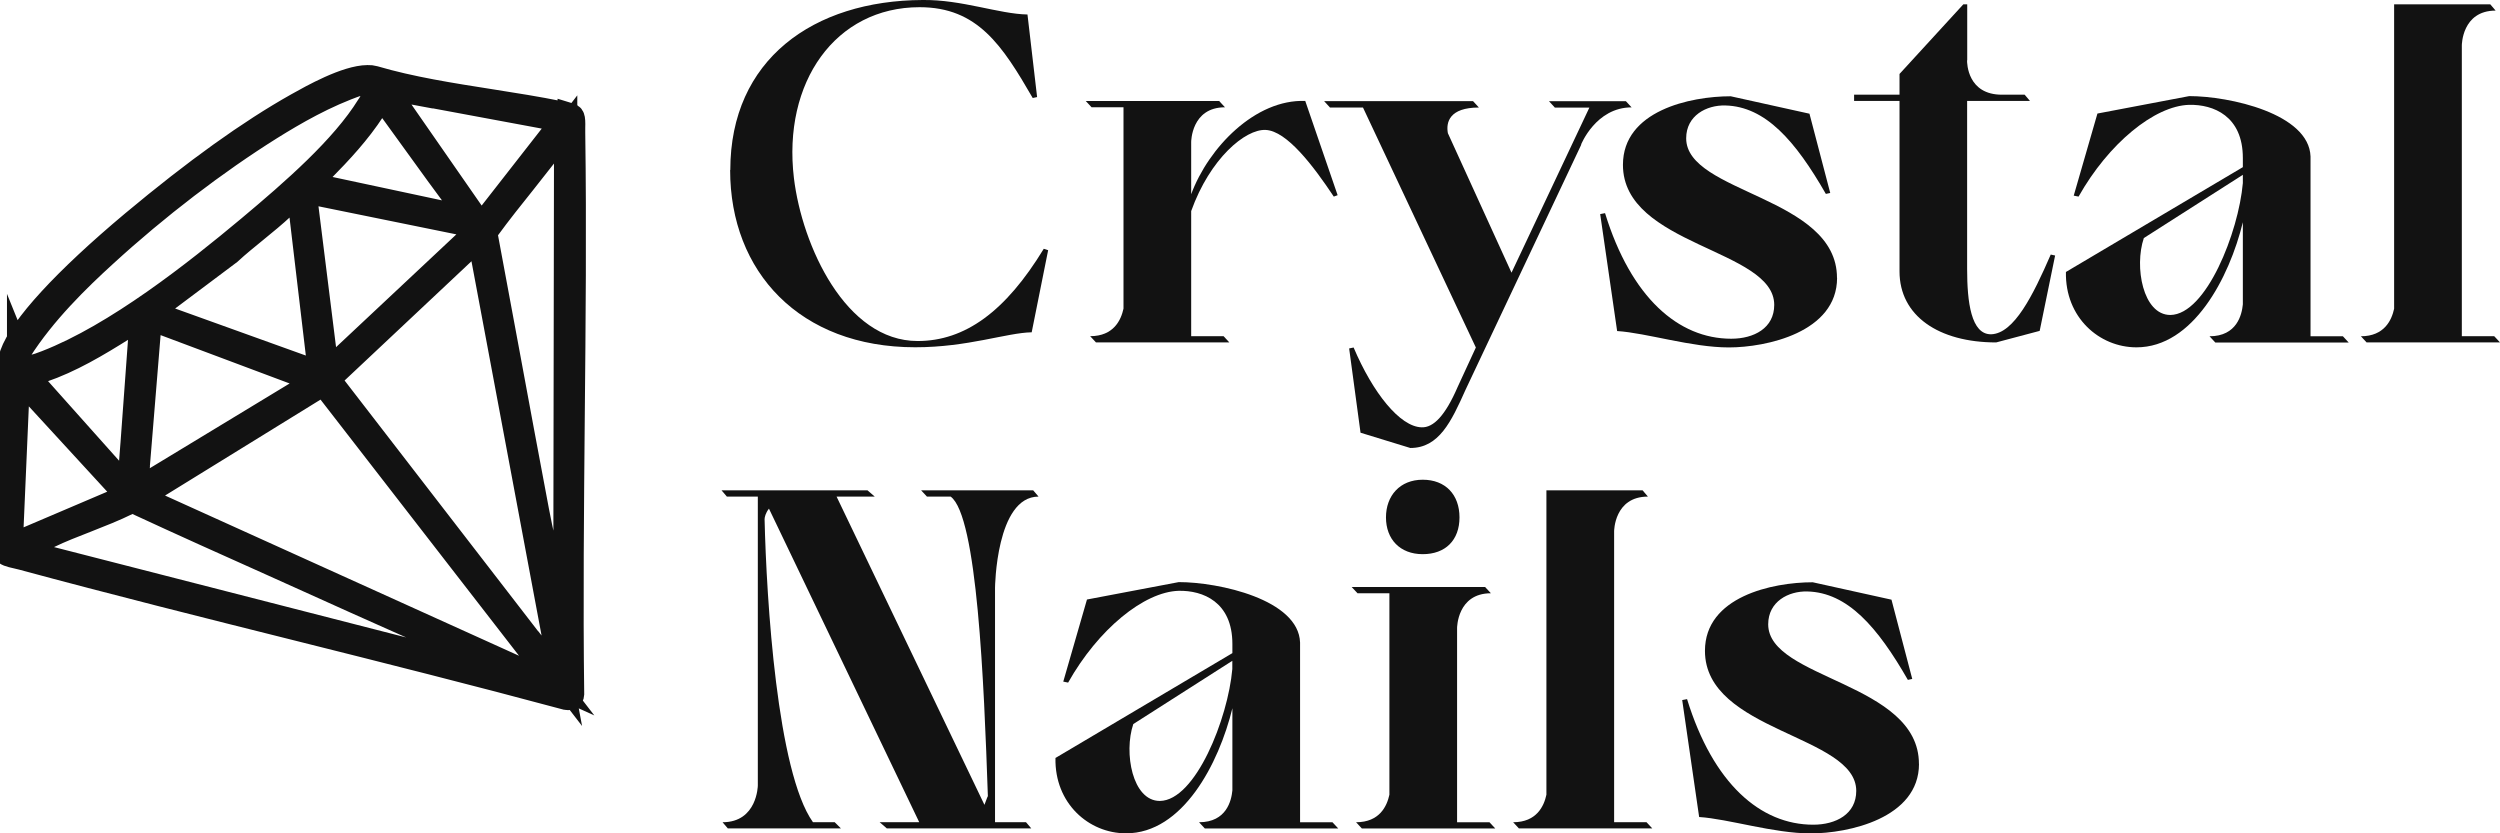 <svg width="108" height="36" viewBox="0 0 108 36" fill="none" xmlns="http://www.w3.org/2000/svg">
<g clip-path="url(#clip0_67_16250)">
<path d="M31.212 35.521C32.717 35.521 32.738 33.934 32.738 33.934V21.453H31.401L31.171 21.183H37.477L37.789 21.453H36.14L42.528 34.769C42.59 34.622 42.631 34.474 42.676 34.392C42.507 29.447 42.215 22.288 41.068 21.453H40.044L39.793 21.183H44.634L44.865 21.453C43.026 21.453 42.985 25.397 42.985 25.397V35.518H44.322L44.552 35.788H38.312L37.999 35.518H39.71L33.219 21.973C33.071 22.161 33.03 22.349 33.03 22.431C33.112 25.917 33.573 33.346 35.119 35.518H36.057L36.329 35.788H31.442L31.212 35.518V35.521Z" fill="#121212"/>
<path d="M51.799 35.521C52.988 35.521 53.198 34.581 53.239 34.143V30.596C52.655 32.997 51.088 36 48.645 36C47.036 36 45.555 34.707 45.596 32.744L53.239 28.215V27.818C53.239 26.002 51.964 25.503 50.923 25.523C49.421 25.564 47.435 27.192 46.143 29.488L45.933 29.446L46.957 25.899L50.923 25.147C52.655 25.147 56.101 25.899 56.163 27.757V35.521H57.562L57.813 35.791H52.05L51.799 35.521ZM48.957 31.283C48.541 32.515 48.916 34.601 50.105 34.601C51.651 34.581 53.05 31.034 53.236 28.903V28.547L48.957 31.28V31.283Z" fill="#121212"/>
<path d="M58.582 35.521C59.606 35.521 59.919 34.813 60.022 34.331V25.629H58.644L58.393 25.359H64.156L64.407 25.629C62.946 25.629 62.946 27.131 62.946 27.131V35.521H64.345L64.596 35.791H58.833L58.582 35.521ZM61.462 20.724C62.445 20.724 63.05 21.371 63.05 22.352C63.05 23.334 62.445 23.94 61.462 23.94C60.479 23.94 59.874 23.293 59.874 22.352C59.874 21.412 60.479 20.724 61.462 20.724Z" fill="#121212"/>
<path d="M65.366 35.521C66.39 35.521 66.703 34.813 66.805 34.331V21.183H70.96L71.19 21.453C69.73 21.453 69.73 22.954 69.73 22.954V35.518H71.128L71.379 35.788H65.617L65.366 35.518V35.521Z" fill="#121212"/>
<path d="M82.901 32.997C82.901 35.357 79.833 36.003 78.225 36.003C76.616 36.003 74.675 35.377 73.403 35.295L72.671 30.243L72.881 30.202C74.008 33.855 76.053 35.627 78.331 35.627C79.314 35.627 80.19 35.169 80.19 34.167C80.19 31.745 73.654 31.622 73.654 28.116C73.654 25.78 76.558 25.154 78.31 25.154L81.712 25.906L82.609 29.33L82.42 29.371C81.104 27.076 79.812 25.595 78.077 25.551C77.262 25.53 76.386 25.988 76.386 26.97C76.386 29.351 82.898 29.474 82.898 33L82.901 32.997Z" fill="#121212"/>
<path d="M31.549 7.347C31.549 2.569 35.14 0.021 39.858 5.47688e-06C41.548 -0.021 43.157 0.605 44.387 0.626L44.803 4.193L44.614 4.234C43.298 1.96 42.232 0.311 39.727 0.311C36.095 0.311 33.8 3.547 34.298 7.699C34.652 10.62 36.532 14.732 39.641 14.732C41.686 14.732 43.442 13.459 45.091 10.747L45.28 10.809L44.569 14.355C43.483 14.376 41.813 15.002 39.538 15.002C34.549 15.002 31.542 11.746 31.542 7.344L31.549 7.347Z" fill="#121212"/>
<path d="M57.789 8.431L57.62 8.493C56.744 7.179 55.596 5.654 54.675 5.613C53.799 5.572 52.273 6.844 51.459 9.119V14.523H52.858L53.108 14.793H47.346L47.095 14.523C48.119 14.523 48.431 13.815 48.535 13.333V4.635H47.157L46.906 4.364H52.669L52.919 4.635C51.459 4.635 51.459 6.136 51.459 6.136V8.39C52.211 6.365 54.235 4.279 56.387 4.361L57.785 8.431H57.789Z" fill="#121212"/>
<path d="M79.362 12.002C79.362 14.362 76.293 15.009 74.685 15.009C73.077 15.009 71.135 14.383 69.86 14.301L69.128 9.249L69.338 9.208C70.465 12.861 72.51 14.633 74.788 14.633C75.771 14.633 76.647 14.174 76.647 13.172C76.647 10.75 70.111 10.627 70.111 7.121C70.111 4.785 73.015 4.159 74.767 4.159L78.169 4.912L79.066 8.336L78.877 8.377C77.561 6.082 76.269 4.6 74.534 4.556C73.719 4.535 72.843 4.994 72.843 5.975C72.843 8.356 79.358 8.479 79.358 12.006L79.362 12.002Z" fill="#121212"/>
<path d="M84.977 2.61C84.977 2.736 84.997 4.091 86.482 4.091H87.465L87.695 4.361H84.98V11.623C84.98 13.042 85.149 14.462 86.025 14.441C87.008 14.4 87.822 12.772 88.592 10.997L88.781 11.038L88.114 14.294L86.234 14.793C83.75 14.793 82.059 13.644 82.059 11.725V4.361H80.097V4.091H82.059V3.195L84.815 0.188H84.984V2.61H84.977Z" fill="#121212"/>
<path d="M101.987 14.527C103.011 14.527 103.323 13.819 103.426 13.336V0.188H107.581L107.811 0.458C106.351 0.458 106.351 1.96 106.351 1.96V14.523H107.749L108 14.793H102.237L101.987 14.523V14.527Z" fill="#121212"/>
<path d="M95.451 14.527C96.64 14.527 96.849 13.586 96.891 13.148V9.601C96.306 12.002 94.739 15.005 92.296 15.005C90.688 15.005 89.207 13.713 89.248 11.749L96.891 7.221V6.824C96.891 5.008 95.616 4.508 94.574 4.529C93.073 4.57 91.087 6.198 89.794 8.493L89.585 8.452L90.609 4.905L94.574 4.152C96.306 4.152 99.753 4.905 99.815 6.762V14.527H101.213L101.464 14.797H95.702L95.451 14.527ZM92.612 10.289C92.197 11.52 92.571 13.607 93.76 13.607C95.306 13.586 96.705 10.039 96.891 7.908V7.552L92.612 10.285V10.289Z" fill="#121212"/>
<path d="M70.489 4.638C68.936 4.638 68.297 6.256 68.297 6.256L68.317 6.235L63.311 16.839C62.692 18.224 62.16 19.353 60.926 19.353L58.775 18.693L58.283 15.053L58.476 15.012C59.307 16.972 60.479 18.439 61.414 18.46C61.926 18.481 62.438 17.95 62.971 16.716L63.757 15.012L58.881 4.645H57.455L57.201 4.368H63.634L63.888 4.645C62.61 4.645 62.462 5.285 62.548 5.753L65.297 11.78L68.661 4.648H67.17L66.915 4.371H70.238L70.493 4.648L70.489 4.638Z" fill="#121212"/>
<path d="M24.587 4.943C24.529 4.925 24.429 4.908 24.34 4.891C24.285 4.884 24.233 4.871 24.181 4.864C23.23 4.669 22.202 4.508 21.209 4.351C19.505 4.084 17.738 3.807 16.165 3.342C16.085 3.318 15.986 3.308 15.879 3.311C14.945 3.318 13.46 4.156 12.824 4.512C10.759 5.674 8.44 7.337 5.728 9.601C2.777 12.074 0.914 14.102 0.488 15.303C0.409 15.525 0.43 15.813 0.45 16.117C0.464 16.281 0.474 16.452 0.471 16.627C0.454 17.769 0.388 18.932 0.323 20.054C0.251 21.299 0.175 22.582 0.175 23.84C0.251 23.953 0.402 23.998 0.711 24.066C0.79 24.083 0.873 24.104 0.952 24.124C4.911 25.195 8.962 26.211 12.879 27.192C16.67 28.143 20.59 29.128 24.429 30.161H24.439H24.449C24.48 30.172 24.515 30.178 24.542 30.178C24.587 30.178 24.731 30.161 24.738 29.997C24.686 26.002 24.728 21.939 24.762 18.012C24.8 13.986 24.841 9.823 24.783 5.739C24.783 5.668 24.783 5.596 24.783 5.524C24.797 5.021 24.755 4.99 24.587 4.939V4.943ZM17.707 3.988L23.597 5.083L24.302 5.213L23.865 5.777L21.151 9.252L20.786 9.721L20.446 9.235L17.271 4.665L16.666 3.8L17.711 3.995L17.707 3.988ZM5.959 20.311L6.447 14.349L6.495 13.774L7.034 13.979L12.811 16.144L13.649 16.459L12.886 16.924L6.622 20.721L5.89 21.166L5.962 20.314L5.959 20.311ZM5.632 20.085L5.553 21.111L4.869 20.345L1.639 16.726L1.203 16.233L1.828 16.025C3.065 15.604 4.21 14.92 5.371 14.191L6.103 13.736L6.038 14.591L5.636 20.088L5.632 20.085ZM13.137 15.864L7.282 13.757L6.522 13.483L7.168 13.001L9.934 10.928C10.295 10.593 10.68 10.285 11.051 9.981C11.457 9.649 11.876 9.31 12.257 8.951L12.89 8.356L12.989 9.218L13.721 15.406L13.804 16.103L13.14 15.867L13.137 15.864ZM13.251 8.883L13.175 8.284L13.769 8.404L19.934 9.659L20.759 9.83L20.147 10.405L14.769 15.447L14.144 16.035L14.037 15.183L13.251 8.886V8.883ZM16.488 4.217L16.862 4.734L18.924 7.583L18.955 7.624C18.955 7.624 20.116 9.194 20.291 9.461L19.267 9.208L19.041 9.156L14.147 8.11L13.371 7.946L13.927 7.381C14.707 6.591 15.512 5.729 16.144 4.754L16.488 4.217ZM0.804 15.269L0.873 15.159C1.911 13.524 3.385 12.088 4.553 11.024C6.797 8.968 9.34 7.026 11.711 5.541C12.721 4.912 14.068 4.125 15.522 3.632C15.783 3.544 16.061 3.718 16.092 3.988C16.12 4.231 15.996 4.423 15.921 4.539L15.896 4.573C14.783 6.369 12.656 8.223 10.752 9.817C8.436 11.753 5.014 14.462 1.993 15.635C1.485 15.837 1.34 15.837 1.278 15.837C0.983 15.837 0.801 15.611 0.801 15.389V15.262L0.804 15.269ZM0.488 23.556L0.515 22.866L0.753 17.379L0.797 16.326L1.512 17.106L5.065 20.974L5.481 21.426L4.914 21.665L1.127 23.279L0.488 23.553V23.556ZM17.869 28.136L2.072 24.083L0.67 23.799C0.67 23.799 2.041 23.208 2.107 23.187C2.639 22.93 3.213 22.708 3.766 22.493C4.357 22.26 4.969 22.021 5.526 21.744L5.715 21.648L5.907 21.74C7.838 22.636 9.814 23.522 11.725 24.377C12.924 24.918 14.165 25.472 15.384 26.026C16.384 26.481 23.068 29.429 23.941 29.847L17.872 28.14L17.869 28.136ZM22.453 28.892L6.811 21.812L6.065 21.477L6.759 21.049L13.632 16.808L13.969 16.599L14.209 16.914L22.979 28.232L24.051 29.621L22.453 28.896V28.892ZM23.157 27.972L14.453 16.695L14.216 16.384L14.501 16.114L20.106 10.846L20.69 10.299L20.838 11.082L23.937 27.627L24.271 29.409L23.161 27.969L23.157 27.972ZM24.432 6.878L24.405 23.509L24.515 29.412L23.542 23.598L23.501 23.42C23.408 22.978 23.305 22.523 23.223 22.072C22.79 19.78 22.357 17.451 21.941 15.194C21.635 13.535 21.329 11.883 21.017 10.224L20.982 10.039L21.096 9.888C21.597 9.201 22.137 8.527 22.659 7.874C22.989 7.46 23.326 7.032 23.652 6.612L24.439 5.589V6.875L24.432 6.878Z" fill="#121212" stroke="#121212" stroke-miterlimit="10"/>
</g>
<defs>
<clipPath id="clip0_67_16250">
<rect width="108" height="36" fill="white"/>
</clipPath>
</defs>
</svg>

